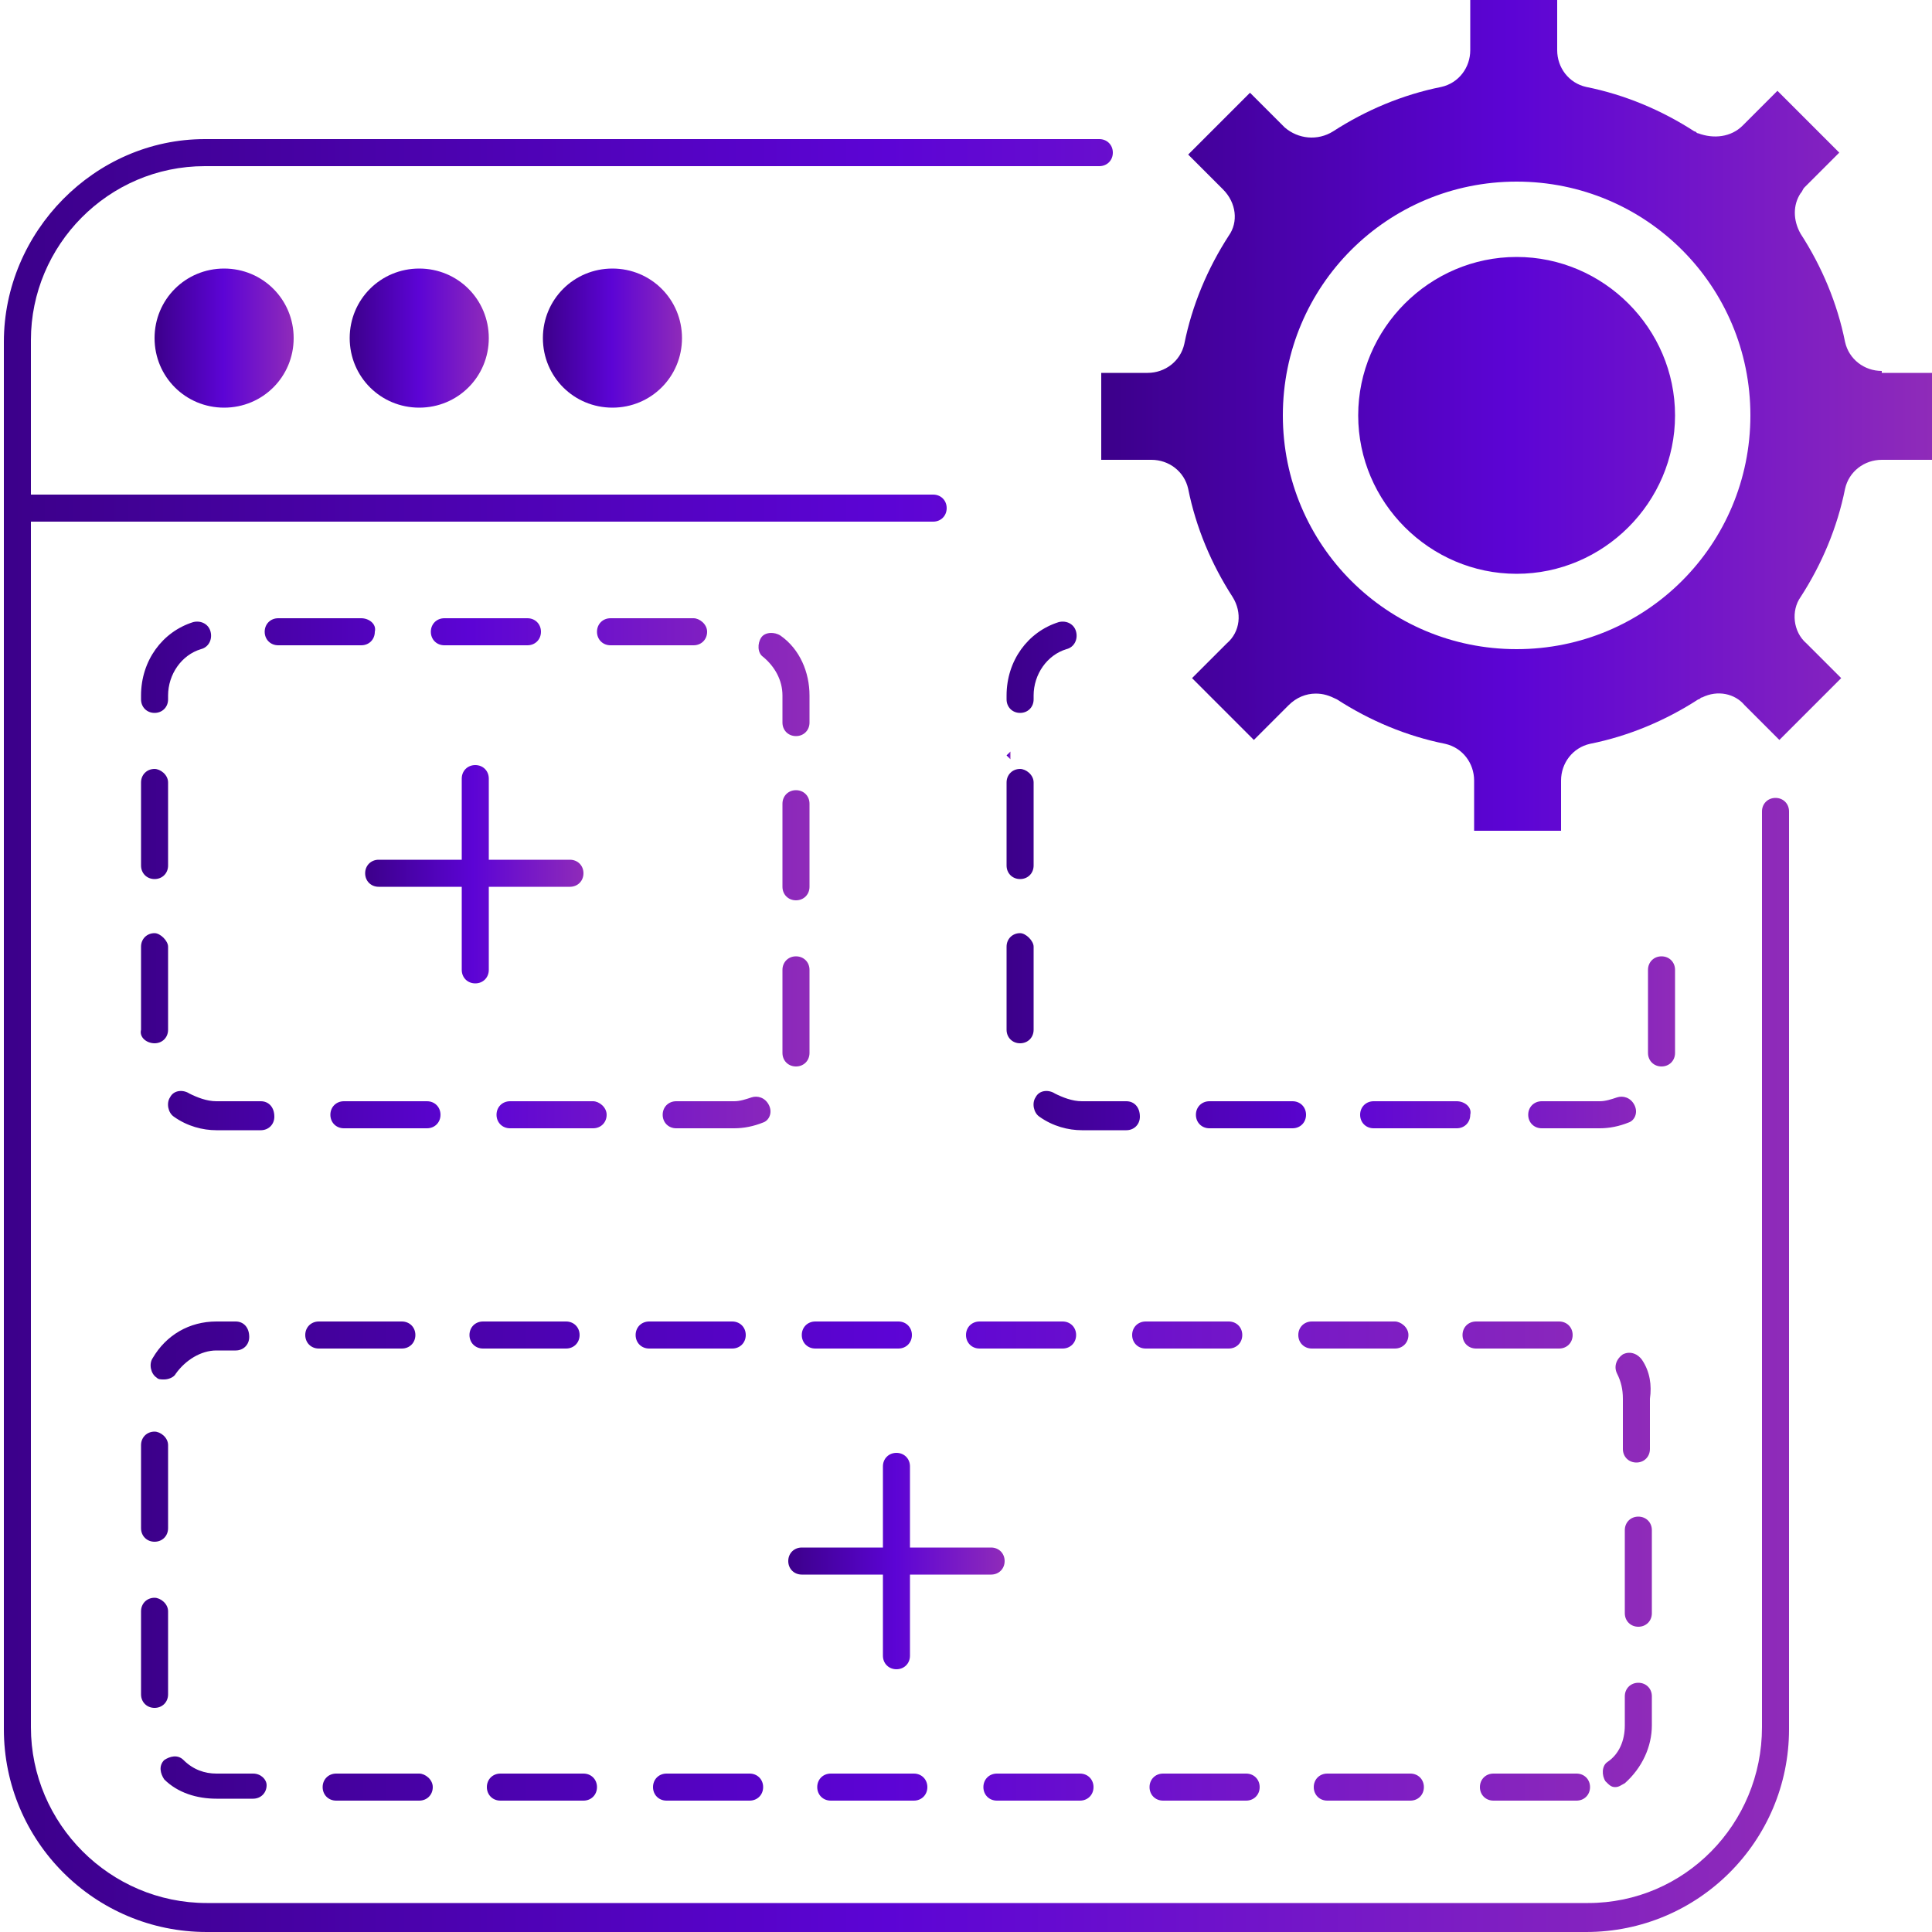 <?xml version="1.0" encoding="utf-8"?>
<!-- Generator: Adobe Illustrator 26.0.1, SVG Export Plug-In . SVG Version: 6.00 Build 0)  -->
<svg version="1.1" id="Layer_1" xmlns="http://www.w3.org/2000/svg" xmlns:xlink="http://www.w3.org/1999/xlink" x="0px" y="0px"
	 viewBox="0 0 100 100" style="enable-background:new 0 0 100 100;" xml:space="preserve">
<style type="text/css">
	.st0{fill:url(#SVGID_1_);}
	.st1{fill:url(#SVGID_00000072248888932863970900000006620860028261215414_);}
	.st2{fill:url(#SVGID_00000114054227551665672210000004852166156981563321_);}
	.st3{fill:url(#SVGID_00000026153705426995911220000016261173949658802048_);}
	.st4{fill:url(#SVGID_00000142134124595169699340000007848821610516293505_);}
	.st5{fill:url(#SVGID_00000118396454874638730150000015723888163241528976_);}
	.st6{fill:url(#SVGID_00000160184419388638720180000005242006775413368510_);}
	.st7{fill:url(#SVGID_00000040550174855289497800000001557321733739873460_);}
	.st8{fill:url(#XMLID_00000165925995207288086480000015327758757102890390_);}
	.st9{fill:url(#SVGID_00000158730701807825608140000016764113251107992236_);}
	.st10{fill:url(#SVGID_00000007401291272931254460000010889487026247846304_);}
</style>
<g>
	<g>
		<g>
			<linearGradient id="SVGID_1_" gradientUnits="userSpaceOnUse" x1="7.3" y1="80.8" x2="85.5" y2="80.8">
				<stop  offset="0" style="stop-color:#3C008A"/>
				<stop  offset="0.495" style="stop-color:#5C04D5"/>
				<stop  offset="1" style="stop-color:#8F2BB9"/>
			</linearGradient>
			<path class="st0" d="M81.6,91.8h-4.3c-0.4,0-0.7,0.3-0.7,0.7c0,0.4,0.3,0.7,0.7,0.7h4.3c0.4,0,0.7-0.3,0.7-0.7
				C82.3,92.1,82,91.8,81.6,91.8z M73,91.8h-4.3c-0.4,0-0.7,0.3-0.7,0.7c0,0.4,0.3,0.7,0.7,0.7H73c0.4,0,0.7-0.3,0.7-0.7
				C73.7,92.1,73.4,91.8,73,91.8z M64.5,91.8h-4.3c-0.4,0-0.7,0.3-0.7,0.7c0,0.4,0.3,0.7,0.7,0.7h4.3c0.4,0,0.7-0.3,0.7-0.7
				C65.2,92.1,64.9,91.8,64.5,91.8z M55.9,91.8h-4.3c-0.4,0-0.7,0.3-0.7,0.7c0,0.4,0.3,0.7,0.7,0.7h4.3c0.4,0,0.7-0.3,0.7-0.7
				C56.6,92.1,56.3,91.8,55.9,91.8z M47.3,91.8H43c-0.4,0-0.7,0.3-0.7,0.7c0,0.4,0.3,0.7,0.7,0.7h4.3c0.4,0,0.7-0.3,0.7-0.7
				C48,92.1,47.7,91.8,47.3,91.8z M38.8,91.8h-4.3c-0.4,0-0.7,0.3-0.7,0.7c0,0.4,0.3,0.7,0.7,0.7h4.3c0.4,0,0.7-0.3,0.7-0.7
				C39.5,92.1,39.2,91.8,38.8,91.8z M30.2,91.8h-4.3c-0.4,0-0.7,0.3-0.7,0.7c0,0.4,0.3,0.7,0.7,0.7h4.3c0.4,0,0.7-0.3,0.7-0.7
				C30.9,92.1,30.6,91.8,30.2,91.8z M21.7,91.8h-4.3c-0.4,0-0.7,0.3-0.7,0.7c0,0.4,0.3,0.7,0.7,0.7h4.3c0.4,0,0.7-0.3,0.7-0.7
				C22.4,92.1,22,91.8,21.7,91.8z M13.1,91.8h-1.9c-0.6,0-1.2-0.2-1.7-0.7c-0.3-0.3-0.7-0.2-1,0c-0.3,0.3-0.2,0.7,0,1
				c0.7,0.7,1.7,1,2.7,1h1.9c0.4,0,0.7-0.3,0.7-0.7C13.8,92.1,13.5,91.8,13.1,91.8z M84.8,87.1c-0.4,0-0.7,0.3-0.7,0.7v1.5
				c0,0.8-0.3,1.5-0.9,1.9c-0.3,0.2-0.3,0.7-0.1,1c0.2,0.2,0.3,0.3,0.5,0.3s0.3-0.1,0.5-0.2c0.9-0.8,1.4-1.9,1.4-3v-1.5
				C85.5,87.4,85.2,87.1,84.8,87.1z M8,82.7c-0.4,0-0.7,0.3-0.7,0.7v4.3c0,0.4,0.3,0.7,0.7,0.7s0.7-0.3,0.7-0.7v-4.3
				C8.7,83,8.3,82.7,8,82.7z M84.8,78.5c-0.4,0-0.7,0.3-0.7,0.7v4.3c0,0.4,0.3,0.7,0.7,0.7c0.4,0,0.7-0.3,0.7-0.7v-4.3
				C85.5,78.8,85.2,78.5,84.8,78.5z M8,74.1c-0.4,0-0.7,0.3-0.7,0.7v4.3c0,0.4,0.3,0.7,0.7,0.7s0.7-0.3,0.7-0.7v-4.3
				C8.7,74.4,8.3,74.1,8,74.1z M85,70.4c-0.2-0.3-0.6-0.5-1-0.3c-0.3,0.2-0.5,0.6-0.3,1s0.3,0.8,0.3,1.3V75c0,0.4,0.3,0.7,0.7,0.7
				c0.4,0,0.7-0.3,0.7-0.7v-2.6C85.5,71.7,85.4,71,85,70.4z M12.2,68.4h-1c-1.4,0-2.6,0.7-3.3,1.9c-0.2,0.3-0.1,0.8,0.2,1
				c0.1,0.1,0.2,0.1,0.4,0.1s0.5-0.1,0.6-0.3c0.5-0.7,1.3-1.2,2.1-1.2h1c0.4,0,0.7-0.3,0.7-0.7C12.9,68.7,12.6,68.4,12.2,68.4z
				 M80.7,68.4h-4.3c-0.4,0-0.7,0.3-0.7,0.7c0,0.4,0.3,0.7,0.7,0.7h4.3c0.4,0,0.7-0.3,0.7-0.7C81.4,68.7,81.1,68.4,80.7,68.4z
				 M72.2,68.4h-4.3c-0.4,0-0.7,0.3-0.7,0.7c0,0.4,0.3,0.7,0.7,0.7h4.3c0.4,0,0.7-0.3,0.7-0.7C72.9,68.7,72.5,68.4,72.2,68.4z
				 M63.6,68.4h-4.3c-0.4,0-0.7,0.3-0.7,0.7c0,0.4,0.3,0.7,0.7,0.7h4.3c0.4,0,0.7-0.3,0.7-0.7C64.3,68.7,64,68.4,63.6,68.4z
				 M55,68.4h-4.3c-0.4,0-0.7,0.3-0.7,0.7c0,0.4,0.3,0.7,0.7,0.7H55c0.4,0,0.7-0.3,0.7-0.7C55.7,68.7,55.4,68.4,55,68.4z M46.5,68.4
				h-4.3c-0.4,0-0.7,0.3-0.7,0.7c0,0.4,0.3,0.7,0.7,0.7h4.3c0.4,0,0.7-0.3,0.7-0.7C47.2,68.7,46.9,68.4,46.5,68.4z M37.9,68.4h-4.3
				c-0.4,0-0.7,0.3-0.7,0.7c0,0.4,0.3,0.7,0.7,0.7h4.3c0.4,0,0.7-0.3,0.7-0.7C38.6,68.7,38.3,68.4,37.9,68.4z M29.3,68.4H25
				c-0.4,0-0.7,0.3-0.7,0.7c0,0.4,0.3,0.7,0.7,0.7h4.3c0.4,0,0.7-0.3,0.7-0.7C30,68.7,29.7,68.4,29.3,68.4z M20.8,68.4h-4.3
				c-0.4,0-0.7,0.3-0.7,0.7c0,0.4,0.3,0.7,0.7,0.7h4.3c0.4,0,0.7-0.3,0.7-0.7C21.5,68.7,21.2,68.4,20.8,68.4z"/>
		</g>
	</g>
	<g>
		<g>
			
				<linearGradient id="SVGID_00000122692967569540934780000009146655804183648137_" gradientUnits="userSpaceOnUse" x1="7.285" y1="45.25" x2="41.9" y2="45.25">
				<stop  offset="0" style="stop-color:#3C008A"/>
				<stop  offset="0.495" style="stop-color:#5C04D5"/>
				<stop  offset="1" style="stop-color:#8F2BB9"/>
			</linearGradient>
			<path style="fill:url(#SVGID_00000122692967569540934780000009146655804183648137_);" d="M39.8,57.2c-0.2-0.4-0.6-0.5-0.9-0.4
				C38.6,56.9,38.3,57,38,57h-3c-0.4,0-0.7,0.3-0.7,0.7s0.3,0.7,0.7,0.7h3c0.5,0,1-0.1,1.5-0.3C39.8,58,40,57.6,39.8,57.2z M30.7,57
				h-4.3c-0.4,0-0.7,0.3-0.7,0.7s0.3,0.7,0.7,0.7h4.3c0.4,0,0.7-0.3,0.7-0.7C31.4,57.3,31,57,30.7,57z M22.1,57h-4.3
				c-0.4,0-0.7,0.3-0.7,0.7s0.3,0.7,0.7,0.7h4.3c0.4,0,0.7-0.3,0.7-0.7S22.5,57,22.1,57z M13.5,57h-2.3c-0.5,0-1-0.2-1.4-0.4
				c-0.3-0.2-0.8-0.2-1,0.2c-0.2,0.3-0.1,0.8,0.2,1c0.7,0.5,1.5,0.7,2.2,0.7h2.3c0.4,0,0.7-0.3,0.7-0.7C14.2,57.3,13.9,57,13.5,57z
				 M41.2,49.5c-0.4,0-0.7,0.3-0.7,0.7v4.3c0,0.4,0.3,0.7,0.7,0.7s0.7-0.3,0.7-0.7v-4.3C41.9,49.8,41.6,49.5,41.2,49.5z M8,48.3
				c-0.4,0-0.7,0.3-0.7,0.7v4.3C7.2,53.7,7.6,54,8,54c0.4,0,0.7-0.3,0.7-0.7V49C8.7,48.7,8.3,48.3,8,48.3z M41.2,40.9
				c-0.4,0-0.7,0.3-0.7,0.7v4.3c0,0.4,0.3,0.7,0.7,0.7s0.7-0.3,0.7-0.7v-4.3C41.9,41.2,41.6,40.9,41.2,40.9z M8,39.8
				c-0.4,0-0.7,0.3-0.7,0.7v4.3c0,0.4,0.3,0.7,0.7,0.7s0.7-0.3,0.7-0.7v-4.3C8.7,40.1,8.3,39.8,8,39.8z M40.4,32.9
				c-0.3-0.2-0.8-0.2-1,0.1s-0.2,0.8,0.1,1c0.6,0.5,1,1.2,1,2v1.4c0,0.4,0.3,0.7,0.7,0.7s0.7-0.3,0.7-0.7V36
				C41.9,34.8,41.4,33.6,40.4,32.9z M10.9,32.7c-0.1-0.4-0.5-0.6-0.9-0.5c-1.6,0.5-2.7,2-2.7,3.8v0.2c0,0.4,0.3,0.7,0.7,0.7
				s0.7-0.3,0.7-0.7V36c0-1.1,0.7-2.1,1.7-2.4C10.8,33.5,11,33.1,10.9,32.7z M35.9,32h-4.3c-0.4,0-0.7,0.3-0.7,0.7s0.3,0.7,0.7,0.7
				h4.3c0.4,0,0.7-0.3,0.7-0.7C36.6,32.3,36.2,32,35.9,32z M27.3,32H23c-0.4,0-0.7,0.3-0.7,0.7s0.3,0.7,0.7,0.7h4.3
				c0.4,0,0.7-0.3,0.7-0.7S27.7,32,27.3,32z M18.7,32h-4.3c-0.4,0-0.7,0.3-0.7,0.7s0.3,0.7,0.7,0.7h4.3c0.4,0,0.7-0.3,0.7-0.7
				C19.5,32.3,19.1,32,18.7,32z"/>
		</g>
	</g>
	<g>
		<g>
			
				<linearGradient id="SVGID_00000073688134432548035270000018423275871948880570_" gradientUnits="userSpaceOnUse" x1="8" y1="17.5" x2="15.2" y2="17.5">
				<stop  offset="0" style="stop-color:#3C008A"/>
				<stop  offset="0.495" style="stop-color:#5C04D5"/>
				<stop  offset="1" style="stop-color:#8F2BB9"/>
			</linearGradient>
			<path style="fill:url(#SVGID_00000073688134432548035270000018423275871948880570_);" d="M15.2,17.5c0,2-1.6,3.6-3.6,3.6
				S8,19.5,8,17.5s1.6-3.6,3.6-3.6S15.2,15.5,15.2,17.5z"/>
		</g>
	</g>
	<g>
		<g>
			
				<linearGradient id="SVGID_00000115494036328402991290000016106086274920893327_" gradientUnits="userSpaceOnUse" x1="18.1" y1="17.5" x2="25.3" y2="17.5">
				<stop  offset="0" style="stop-color:#3C008A"/>
				<stop  offset="0.495" style="stop-color:#5C04D5"/>
				<stop  offset="1" style="stop-color:#8F2BB9"/>
			</linearGradient>
			<path style="fill:url(#SVGID_00000115494036328402991290000016106086274920893327_);" d="M25.3,17.5c0,2-1.6,3.6-3.6,3.6
				s-3.6-1.6-3.6-3.6s1.6-3.6,3.6-3.6S25.3,15.5,25.3,17.5z"/>
		</g>
	</g>
	<g>
		<g>
			
				<linearGradient id="SVGID_00000181083912647637352500000011850668238362393269_" gradientUnits="userSpaceOnUse" x1="28.1" y1="17.5" x2="35.3" y2="17.5">
				<stop  offset="0" style="stop-color:#3C008A"/>
				<stop  offset="0.495" style="stop-color:#5C04D5"/>
				<stop  offset="1" style="stop-color:#8F2BB9"/>
			</linearGradient>
			<path style="fill:url(#SVGID_00000181083912647637352500000011850668238362393269_);" d="M35.3,17.5c0,2-1.6,3.6-3.6,3.6
				s-3.6-1.6-3.6-3.6s1.6-3.6,3.6-3.6S35.3,15.5,35.3,17.5z"/>
		</g>
	</g>
	<g>
		<g>
			<g>
				
					<linearGradient id="SVGID_00000072270646403228522750000013422676807448639674_" gradientUnits="userSpaceOnUse" x1="18.9" y1="45.25" x2="30.2" y2="45.25">
					<stop  offset="0" style="stop-color:#3C008A"/>
					<stop  offset="0.495" style="stop-color:#5C04D5"/>
					<stop  offset="1" style="stop-color:#8F2BB9"/>
				</linearGradient>
				<path style="fill:url(#SVGID_00000072270646403228522750000013422676807448639674_);" d="M30.2,45.2c0,0.4-0.3,0.7-0.7,0.7h-4.2
					v4.3c0,0.4-0.3,0.7-0.7,0.7c-0.4,0-0.7-0.3-0.7-0.7v-4.3h-4.3c-0.4,0-0.7-0.3-0.7-0.7s0.3-0.7,0.7-0.7h4.3v-4.2
					c0-0.4,0.3-0.7,0.7-0.7c0.4,0,0.7,0.3,0.7,0.7v4.2h4.2C29.9,44.5,30.2,44.8,30.2,45.2z"/>
			</g>
		</g>
	</g>
	<g>
		<g>
			
				<linearGradient id="SVGID_00000105384385285752545950000011115874002458779524_" gradientUnits="userSpaceOnUse" x1="52.1" y1="45.337" x2="86.7" y2="45.337">
				<stop  offset="0" style="stop-color:#3C008A"/>
				<stop  offset="0.495" style="stop-color:#5C04D5"/>
				<stop  offset="1" style="stop-color:#8F2BB9"/>
			</linearGradient>
			<path style="fill:url(#SVGID_00000105384385285752545950000011115874002458779524_);" d="M84.6,57.2c-0.2-0.4-0.6-0.5-0.9-0.4
				S83.1,57,82.8,57h-3c-0.4,0-0.7,0.3-0.7,0.7s0.3,0.7,0.7,0.7h3c0.5,0,1-0.1,1.5-0.3C84.6,58,84.8,57.6,84.6,57.2z M75.4,57h-4.3
				c-0.4,0-0.7,0.3-0.7,0.7s0.3,0.7,0.7,0.7h4.3c0.4,0,0.7-0.3,0.7-0.7C76.2,57.3,75.8,57,75.4,57z M66.9,57h-4.3
				c-0.4,0-0.7,0.3-0.7,0.7s0.3,0.7,0.7,0.7h4.3c0.4,0,0.7-0.3,0.7-0.7S67.3,57,66.9,57z M58.3,57H56c-0.5,0-1-0.2-1.4-0.4
				c-0.3-0.2-0.8-0.2-1,0.2c-0.2,0.3-0.1,0.8,0.2,1c0.7,0.5,1.5,0.7,2.2,0.7h2.3c0.4,0,0.7-0.3,0.7-0.7C59,57.3,58.7,57,58.3,57z
				 M86,49.5c-0.4,0-0.7,0.3-0.7,0.7v4.3c0,0.4,0.3,0.7,0.7,0.7c0.4,0,0.7-0.3,0.7-0.7v-4.3C86.7,49.8,86.4,49.5,86,49.5z
				 M52.8,48.3c-0.4,0-0.7,0.3-0.7,0.7v4.3c0,0.4,0.3,0.7,0.7,0.7s0.7-0.3,0.7-0.7V49C53.5,48.7,53.1,48.3,52.8,48.3z M52.8,39.8
				c-0.4,0-0.7,0.3-0.7,0.7v4.3c0,0.4,0.3,0.7,0.7,0.7s0.7-0.3,0.7-0.7v-4.3C53.5,40.1,53.1,39.8,52.8,39.8z M55.7,32.7
				c-0.1-0.4-0.5-0.6-0.9-0.5c-1.6,0.5-2.7,2-2.7,3.8v0.2c0,0.4,0.3,0.7,0.7,0.7s0.7-0.3,0.7-0.7V36c0-1.1,0.7-2.1,1.7-2.4
				C55.6,33.5,55.8,33.1,55.7,32.7z"/>
		</g>
	</g>
	<g>
		<g>
			<g>
				
					<linearGradient id="SVGID_00000030462535346497648550000001355313844559265464_" gradientUnits="userSpaceOnUse" x1="40.8" y1="80.8" x2="52" y2="80.8">
					<stop  offset="0" style="stop-color:#3C008A"/>
					<stop  offset="0.495" style="stop-color:#5C04D5"/>
					<stop  offset="1" style="stop-color:#8F2BB9"/>
				</linearGradient>
				<path style="fill:url(#SVGID_00000030462535346497648550000001355313844559265464_);" d="M52,80.8c0,0.4-0.3,0.7-0.7,0.7h-4.2
					v4.2c0,0.4-0.3,0.7-0.7,0.7s-0.7-0.3-0.7-0.7v-4.2h-4.2c-0.4,0-0.7-0.3-0.7-0.7c0-0.4,0.3-0.7,0.7-0.7h4.2v-4.2
					c0-0.4,0.3-0.7,0.7-0.7s0.7,0.3,0.7,0.7v4.2h4.2C51.7,80.1,52,80.4,52,80.8z"/>
			</g>
		</g>
	</g>
</g>
<g id="XMLID_816_">
	<g id="XMLID_1663_">
		<g id="XMLID_709_">
			
				<linearGradient id="XMLID_00000006695814552564193310000016090359000273822898_" gradientUnits="userSpaceOnUse" x1="57" y1="21.5" x2="100" y2="21.5">
				<stop  offset="0" style="stop-color:#3C008A"/>
				<stop  offset="0.495" style="stop-color:#5C04D5"/>
				<stop  offset="1" style="stop-color:#8F2BB9"/>
			</linearGradient>
			<path id="XMLID_744_" style="fill:url(#XMLID_00000006695814552564193310000016090359000273822898_);" d="M78.5,13.3
				c-4.5,0-8.2,3.7-8.2,8.2s3.7,8.2,8.2,8.2s8.2-3.7,8.2-8.2S83,13.3,78.5,13.3z M78.5,13.3c-4.5,0-8.2,3.7-8.2,8.2s3.7,8.2,8.2,8.2
				s8.2-3.7,8.2-8.2S83,13.3,78.5,13.3z M97.4,19.2c-0.9,0-1.7-0.6-1.9-1.5c-0.4-2-1.2-3.9-2.3-5.6c-0.4-0.7-0.4-1.5,0-2.1
				c0.1-0.1,0.1-0.2,0.2-0.3l1.8-1.8L92,4.7l-1.8,1.8c-0.6,0.6-1.5,0.7-2.3,0.4c-0.1,0-0.1-0.1-0.2-0.1c-1.7-1.1-3.6-1.9-5.6-2.3
				c-0.9-0.2-1.5-1-1.5-1.9V0h-4.5v2.6c0,0.9-0.6,1.7-1.5,1.9c-2,0.4-3.9,1.2-5.6,2.3c-0.8,0.5-1.8,0.4-2.5-0.2l-1.8-1.8L61.5,8
				l1.8,1.8c0.7,0.7,0.8,1.7,0.3,2.4c-1.1,1.7-1.9,3.6-2.3,5.6c-0.2,0.9-1,1.5-1.9,1.5H57v4.5h2.6c0.9,0,1.7,0.6,1.9,1.5
				c0.4,2,1.2,3.9,2.3,5.6c0.5,0.8,0.4,1.8-0.3,2.4l-1.8,1.8l3.2,3.2l1.8-1.8c0.4-0.4,0.9-0.6,1.4-0.6c0.4,0,0.7,0.1,1.1,0.3
				c1.7,1.1,3.6,1.9,5.6,2.3c0.9,0.2,1.5,1,1.5,1.9V43h4.5v-2.6c0-0.9,0.6-1.7,1.5-1.9c2-0.4,3.9-1.2,5.6-2.3c0.1,0,0.1-0.1,0.2-0.1
				c0.8-0.4,1.7-0.2,2.2,0.4l1.8,1.8l3.2-3.2l-1.8-1.8c-0.7-0.6-0.8-1.7-0.3-2.4c1.1-1.7,1.9-3.6,2.3-5.6c0.2-0.9,1-1.5,1.9-1.5h2.6
				v-4.5h-2.6C97.4,19.3,97.4,19.2,97.4,19.2z M78.5,33.6c-6.7,0-12.1-5.4-12.1-12.1S71.8,9.4,78.5,9.4s12.1,5.4,12.1,12.1
				S85.2,33.6,78.5,33.6z M78.5,13.3c-4.5,0-8.2,3.7-8.2,8.2s3.7,8.2,8.2,8.2s8.2-3.7,8.2-8.2S83,13.3,78.5,13.3z M78.5,13.3
				c-4.5,0-8.2,3.7-8.2,8.2s3.7,8.2,8.2,8.2s8.2-3.7,8.2-8.2S83,13.3,78.5,13.3z M78.5,13.3c-4.5,0-8.2,3.7-8.2,8.2s3.7,8.2,8.2,8.2
				s8.2-3.7,8.2-8.2S83,13.3,78.5,13.3z"/>
		</g>
	</g>
</g>
<linearGradient id="SVGID_00000039136057742712520570000008555633042524575160_" gradientUnits="userSpaceOnUse" x1="52.1" y1="39.1" x2="52.3" y2="39.1">
	<stop  offset="0" style="stop-color:#3C008A"/>
	<stop  offset="0.495" style="stop-color:#5C04D5"/>
	<stop  offset="1" style="stop-color:#8F2BB9"/>
</linearGradient>
<polygon style="fill:url(#SVGID_00000039136057742712520570000008555633042524575160_);" points="52.3,38.9 52.3,39.3 52.1,39.1 "/>
<linearGradient id="SVGID_00000058568709761498488480000014299883067260903335_" gradientUnits="userSpaceOnUse" x1="0.2" y1="53.6" x2="92.6" y2="53.6">
	<stop  offset="0" style="stop-color:#3C008A"/>
	<stop  offset="0.495" style="stop-color:#5C04D5"/>
	<stop  offset="1" style="stop-color:#8F2BB9"/>
</linearGradient>
<path style="fill:url(#SVGID_00000058568709761498488480000014299883067260903335_);" d="M91.9,41.3c0.4,0,0.7,0.3,0.7,0.7v47.5
	c0,5.8-4.7,10.5-10.5,10.5H10.7c-5.8,0-10.5-4.7-10.5-10.5V17.7C0.2,12,4.9,7.2,10.6,7.2h46.3c0.4,0,0.7,0.3,0.7,0.7l0,0
	c0,0.4-0.3,0.7-0.7,0.7H10.6c-5,0-9,4.1-9,9v8h46.7c0.4,0,0.7,0.3,0.7,0.7c0,0.4-0.3,0.7-0.7,0.7H1.6v62.4c0,5,4.1,9.1,9.1,9.1h71.5
	c5,0,9-4.1,9-9.1V45.3l0,0V42C91.2,41.6,91.5,41.3,91.9,41.3L91.9,41.3z"/>
</svg>
